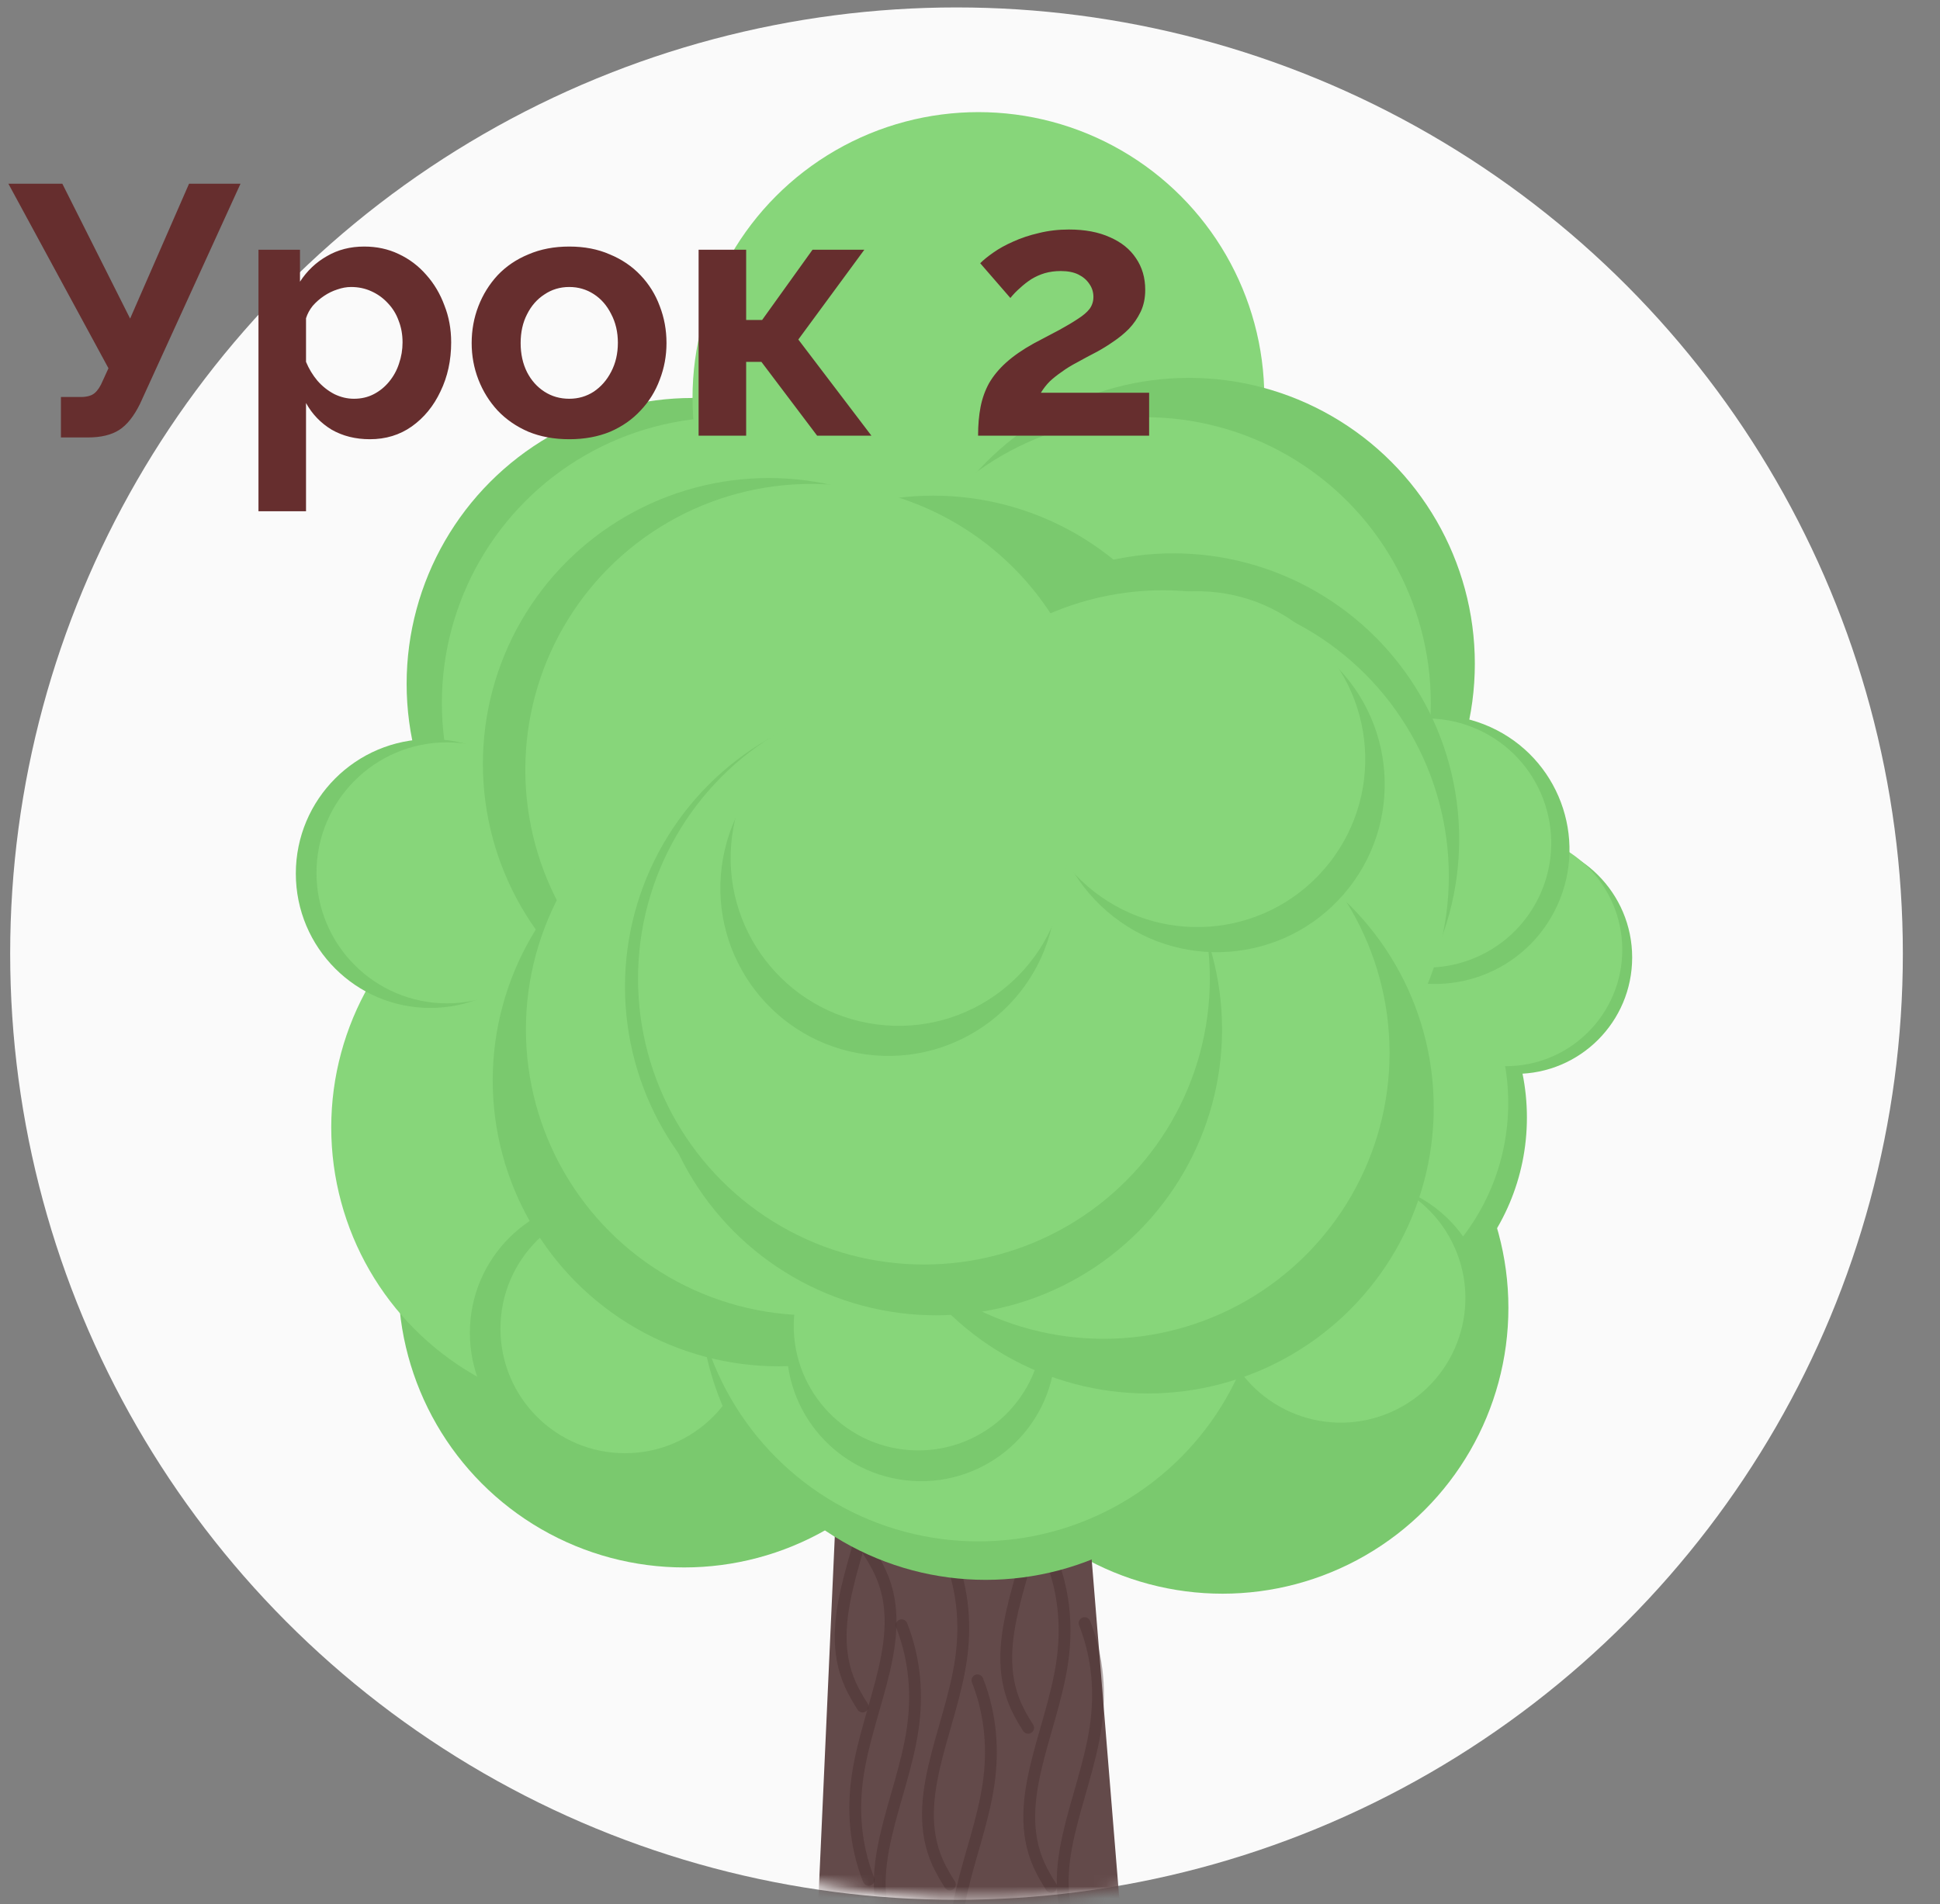 <?xml version="1.0" encoding="UTF-8"?> <svg xmlns="http://www.w3.org/2000/svg" width="164" height="161" viewBox="0 0 164 161" fill="none"><rect x="0" y="0" width="164" height="161" fill="#808080" stroke="none"/> <circle cx="80.86" cy="80.628" r="80" fill="#FAFAFA"></circle> <mask id="mask0_249_417" style="mask-type:alpha" maskUnits="userSpaceOnUse" x="3" y="0" width="161" height="161"> <circle cx="83.327" cy="80.628" r="80" fill="#FAFAFA"></circle> </mask> <g mask="url(#mask0_249_417)"> <circle cx="57.84" cy="108.357" r="24.169" fill="#7AC96E"></circle> <circle cx="110.486" cy="94.487" r="18.593" fill="#7AC96E"></circle> <circle cx="128.135" cy="80.954" r="9.842" fill="#7AC96E"></circle> <circle cx="103.345" cy="110.577" r="24.169" fill="#7AC96E"></circle> <circle cx="58.544" cy="57.818" r="24.169" fill="#7AC96E"></circle> <circle cx="61.522" cy="59.444" r="24.169" fill="#87D67A"></circle> <circle cx="82.712" cy="33.649" r="24.169" fill="#87D67A"></circle> <circle cx="100.508" cy="56.118" r="24.169" fill="#7AC96E"></circle> <circle cx="96.785" cy="59.444" r="24.169" fill="#87D67A"></circle> <circle cx="90.314" cy="78.476" r="24.169" fill="#87D67A"></circle> <circle cx="52.171" cy="95.323" r="24.169" fill="#87D67A"></circle> <circle cx="36.372" cy="73.856" r="11.364" fill="#7AC96E"></circle> <circle cx="51.085" cy="112.689" r="11.364" fill="#7AC96E"></circle> <circle cx="37.789" cy="73.799" r="11.034" fill="#87D67A"></circle> <circle cx="52.836" cy="112.338" r="10.53" fill="#87D67A"></circle> <circle cx="108.907" cy="93.255" r="18.593" fill="#87D67A"></circle> <circle cx="127.299" cy="80.302" r="9.842" fill="#87D67A"></circle> <circle cx="114.447" cy="111.16" r="11.364" transform="rotate(-116.624 114.447 111.16)" fill="#7AC96E"></circle> <path d="M68.921 166.358L70.961 121.272L91.017 116.263L95.096 166.358H68.921Z" fill="#634A4A"></path> <g style="mix-blend-mode:color-dodge"> <path d="M73.434 131.196C73.666 131.547 73.932 131.993 74.204 132.511C77.092 138.008 73.382 144.058 72.494 150.203C72.104 152.901 72.243 155.919 73.434 158.938" stroke="#462B2B" stroke-opacity="0.38" stroke-linecap="round"></path> </g> <g style="mix-blend-mode:color-dodge"> <path d="M80.296 159.33C80.064 158.98 79.799 158.533 79.526 158.015C76.638 152.519 80.348 146.468 81.236 140.324C81.626 137.626 81.487 134.608 80.296 131.589" stroke="#462B2B" stroke-opacity="0.38" stroke-linecap="round"></path> </g> <g style="mix-blend-mode:color-dodge"> <path d="M88.859 159.526C88.627 159.175 88.362 158.729 88.089 158.211C85.201 152.715 88.911 146.664 89.799 140.519C90.189 137.822 90.05 134.804 88.859 131.785" stroke="#462B2B" stroke-opacity="0.38" stroke-linecap="round"></path> </g> <g style="mix-blend-mode:color-dodge"> <path d="M82.632 169.814C82.4 169.464 82.135 169.017 81.862 168.499C78.974 163.003 82.684 156.953 83.572 150.808C83.962 148.11 83.823 145.092 82.632 142.073" stroke="#462B2B" stroke-opacity="0.38" stroke-linecap="round"></path> </g> <g style="mix-blend-mode:color-dodge"> <path d="M91.688 164.976C91.456 164.626 91.191 164.179 90.918 163.661C88.03 158.165 91.74 152.114 92.628 145.969C93.018 143.272 92.879 140.254 91.688 137.235" stroke="#462B2B" stroke-opacity="0.38" stroke-linecap="round"></path> </g> <g style="mix-blend-mode:color-dodge"> <path d="M76.219 165.157C75.987 164.806 75.721 164.36 75.449 163.841C72.561 158.345 76.271 152.295 77.159 146.15C77.549 143.452 77.41 140.434 76.219 137.415" stroke="#462B2B" stroke-opacity="0.38" stroke-linecap="round"></path> </g> <g style="mix-blend-mode:color-dodge"> <path d="M86.916 146.084C86.684 145.734 86.418 145.287 86.146 144.769C83.258 139.273 86.968 133.223 87.856 127.078C88.245 124.38 88.107 121.362 86.916 118.343" stroke="#462B2B" stroke-opacity="0.38" stroke-linecap="round"></path> </g> <g style="mix-blend-mode:color-dodge"> <path d="M72.918 144.286C72.686 143.935 72.421 143.489 72.148 142.971C69.26 137.475 72.97 131.424 73.858 125.279C74.248 122.582 74.109 119.564 72.918 116.545" stroke="#462B2B" stroke-opacity="0.38" stroke-linecap="round"></path> </g> <circle cx="83.327" cy="109.407" r="24.169" fill="#7AC96E"></circle> <circle cx="113.348" cy="109.753" r="10.53" transform="rotate(-116.624 113.348 109.753)" fill="#87D67A"></circle> <circle cx="82.712" cy="106.155" r="24.169" fill="#87D67A"></circle> <circle cx="77.866" cy="113.87" r="11.364" transform="rotate(-86.276 77.866 113.87)" fill="#7AC96E"></circle> <circle cx="121.313" cy="71.828" r="11.364" transform="rotate(-155.613 121.313 71.828)" fill="#7AC96E"></circle> <circle cx="65.821" cy="91.352" r="24.169" fill="#7AC96E"></circle> <circle cx="64.991" cy="64.586" r="24.169" fill="#7AC96E"></circle> <circle cx="78.891" cy="66.075" r="24.169" fill="#7AC96E"></circle> <circle cx="77.629" cy="112.101" r="10.53" transform="rotate(-86.276 77.629 112.101)" fill="#87D67A"></circle> <circle cx="120.605" cy="71.278" r="10.53" transform="rotate(-155.613 120.605 71.278)" fill="#87D67A"></circle> <circle cx="99.185" cy="70.954" r="24.169" fill="#7AC96E"></circle> <circle cx="98.31" cy="74.076" r="24.169" fill="#87D67A"></circle> <circle cx="68.577" cy="65.083" r="24.169" fill="#87D67A"></circle> <circle cx="97.033" cy="93.648" r="24.169" fill="#7AC96E"></circle> <circle cx="68.628" cy="87.04" r="24.169" fill="#87D67A"></circle> <circle cx="93.299" cy="89.026" r="24.169" fill="#87D67A"></circle> <circle cx="79.139" cy="87.04" r="24.169" fill="#7AC96E"></circle> <circle cx="77.003" cy="83.431" r="24.169" fill="#7AC96E"></circle> <circle cx="78.105" cy="82.746" r="24.169" fill="#87D67A"></circle> <circle cx="102.862" cy="66.31" r="14.197" transform="rotate(-49.164 102.862 66.31)" fill="#7AC96E"></circle> <circle cx="75.094" cy="75.08" r="14.197" transform="rotate(7.506 75.094 75.08)" fill="#7AC96E"></circle> <circle cx="75.963" cy="72.538" r="14.197" transform="rotate(7.506 75.963 72.538)" fill="#87D67A"></circle> <circle cx="101.216" cy="64.187" r="14.197" transform="rotate(-49.164 101.216 64.187)" fill="#87D67A"></circle> </g> <path d="M5.15 36.986V33.566H6.83C7.35 33.566 7.74 33.456 8 33.236C8.26 33.016 8.49 32.666 8.69 32.185L9.17 31.136L0.71 15.536H5.27L11 26.936L15.98 15.536H20.33L11.84 34.136C11.32 35.196 10.73 35.935 10.07 36.355C9.41 36.776 8.53 36.986 7.43 36.986H5.15ZM31.27 37.136C30.05 37.136 28.97 36.865 28.03 36.325C27.11 35.766 26.39 35.016 25.87 34.075V43.225H21.85V21.116H25.36V23.816C25.96 22.895 26.72 22.175 27.64 21.655C28.56 21.116 29.61 20.846 30.79 20.846C31.85 20.846 32.82 21.055 33.7 21.476C34.6 21.895 35.38 22.485 36.04 23.245C36.7 23.985 37.21 24.846 37.57 25.826C37.95 26.785 38.14 27.826 38.14 28.945C38.14 30.465 37.84 31.846 37.24 33.086C36.66 34.325 35.85 35.316 34.81 36.056C33.79 36.776 32.61 37.136 31.27 37.136ZM29.92 33.715C30.54 33.715 31.1 33.586 31.6 33.325C32.1 33.066 32.53 32.715 32.89 32.276C33.27 31.816 33.55 31.305 33.73 30.745C33.93 30.166 34.03 29.566 34.03 28.945C34.03 28.285 33.92 27.675 33.7 27.116C33.5 26.555 33.2 26.066 32.8 25.645C32.4 25.206 31.93 24.866 31.39 24.625C30.87 24.386 30.3 24.265 29.68 24.265C29.3 24.265 28.91 24.335 28.51 24.476C28.13 24.596 27.76 24.776 27.4 25.015C27.04 25.256 26.72 25.535 26.44 25.855C26.18 26.175 25.99 26.526 25.87 26.905V30.596C26.11 31.175 26.43 31.706 26.83 32.185C27.25 32.666 27.73 33.045 28.27 33.325C28.81 33.586 29.36 33.715 29.92 33.715ZM48.123 37.136C46.843 37.136 45.693 36.925 44.673 36.505C43.653 36.066 42.783 35.465 42.063 34.706C41.363 33.946 40.823 33.075 40.443 32.096C40.063 31.116 39.873 30.085 39.873 29.006C39.873 27.905 40.063 26.866 40.443 25.886C40.823 24.905 41.363 24.035 42.063 23.276C42.783 22.515 43.653 21.925 44.673 21.506C45.693 21.066 46.843 20.846 48.123 20.846C49.403 20.846 50.543 21.066 51.543 21.506C52.563 21.925 53.433 22.515 54.153 23.276C54.873 24.035 55.413 24.905 55.773 25.886C56.153 26.866 56.343 27.905 56.343 29.006C56.343 30.085 56.153 31.116 55.773 32.096C55.413 33.075 54.873 33.946 54.153 34.706C53.453 35.465 52.593 36.066 51.573 36.505C50.553 36.925 49.403 37.136 48.123 37.136ZM44.013 29.006C44.013 29.925 44.193 30.745 44.553 31.465C44.913 32.166 45.403 32.715 46.023 33.115C46.643 33.516 47.343 33.715 48.123 33.715C48.883 33.715 49.573 33.516 50.193 33.115C50.813 32.696 51.303 32.136 51.663 31.436C52.043 30.715 52.233 29.895 52.233 28.976C52.233 28.076 52.043 27.265 51.663 26.546C51.303 25.826 50.813 25.265 50.193 24.866C49.573 24.465 48.883 24.265 48.123 24.265C47.343 24.265 46.643 24.476 46.023 24.895C45.403 25.296 44.913 25.855 44.553 26.576C44.193 27.276 44.013 28.085 44.013 29.006ZM59.057 36.836V21.116H63.077V27.055H64.427L68.687 21.116H73.067L67.487 28.706L73.667 36.836H69.077L64.367 30.596H63.077V36.836H59.057ZM82.683 36.836C82.683 35.935 82.753 35.126 82.893 34.406C83.033 33.685 83.273 33.016 83.613 32.395C83.973 31.776 84.453 31.195 85.053 30.655C85.673 30.096 86.453 29.555 87.393 29.035C88.213 28.596 88.933 28.215 89.553 27.895C90.173 27.555 90.693 27.245 91.113 26.965C91.553 26.686 91.883 26.405 92.103 26.125C92.323 25.826 92.433 25.485 92.433 25.105C92.433 24.706 92.323 24.346 92.103 24.026C91.883 23.686 91.573 23.416 91.173 23.215C90.773 23.015 90.273 22.916 89.673 22.916C89.193 22.916 88.743 22.976 88.323 23.096C87.923 23.215 87.543 23.386 87.183 23.605C86.843 23.826 86.523 24.076 86.223 24.355C85.923 24.616 85.653 24.895 85.413 25.195L82.863 22.256C83.143 21.976 83.513 21.675 83.973 21.355C84.453 21.015 85.013 20.706 85.653 20.425C86.313 20.125 87.033 19.886 87.813 19.706C88.613 19.506 89.463 19.405 90.363 19.405C91.723 19.405 92.883 19.625 93.843 20.066C94.803 20.485 95.533 21.076 96.033 21.835C96.553 22.596 96.813 23.485 96.813 24.506C96.813 25.206 96.683 25.826 96.423 26.366C96.163 26.905 95.833 27.386 95.433 27.805C95.033 28.206 94.593 28.566 94.113 28.886C93.653 29.206 93.203 29.485 92.763 29.726C92.143 30.046 91.583 30.346 91.083 30.625C90.583 30.886 90.143 31.155 89.763 31.436C89.383 31.695 89.043 31.965 88.743 32.245C88.463 32.526 88.213 32.846 87.993 33.206H97.143V36.836H82.683Z" fill="#662E2E"></path> </svg> 